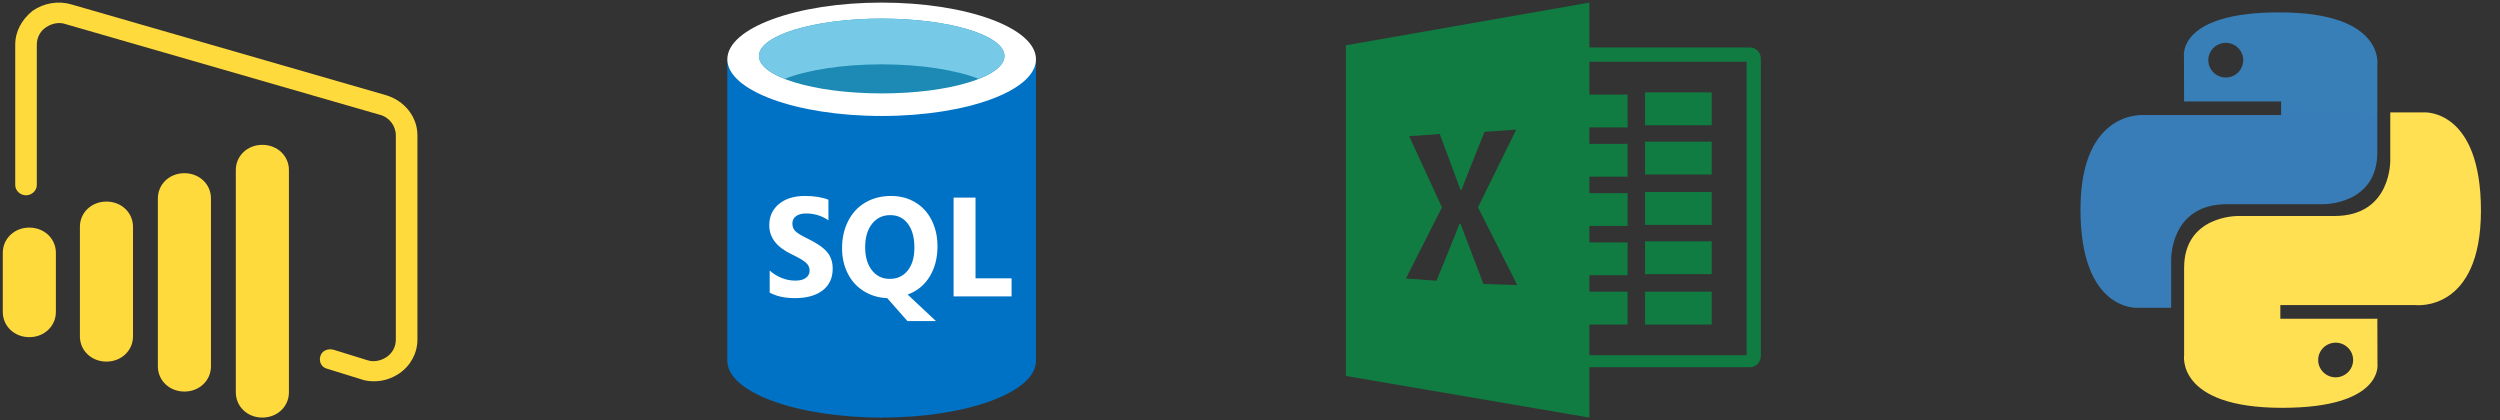 <?xml version="1.0" encoding="UTF-8"?> <svg xmlns="http://www.w3.org/2000/svg" width="238" height="40" viewBox="0 0 238 40" fill="none"><rect x="0" y="0" width="238" height="40" fill="#333333" stroke="none"/><g clip-path="url(#clip0_4346_4435)"><path fill-rule="evenodd" clip-rule="evenodd" d="M12.662 32.022C12.662 33.377 11.552 34.424 10.135 34.424C8.71 34.424 7.607 33.377 7.607 32.022V21.592C7.607 20.237 8.71 19.189 10.135 19.189C11.552 19.189 12.662 20.237 12.662 21.592V32.022ZM20.084 34.874C20.084 36.228 18.974 37.276 17.556 37.276C16.131 37.276 15.029 36.228 15.029 34.874L15.029 18.89C15.029 17.535 16.131 16.488 17.556 16.488C18.974 16.488 20.084 17.535 20.084 18.89V34.874ZM5.32 29.695C5.32 31.05 4.21 32.097 2.792 32.097C1.368 32.097 0.266 31.05 0.266 29.695L0.266 24.07C0.266 22.715 1.368 21.667 2.792 21.667C4.21 21.667 5.32 22.715 5.32 24.07V29.695ZM27.505 37.351C27.505 38.705 26.395 39.753 24.977 39.753C23.552 39.753 22.45 38.705 22.45 37.351V16.184C22.45 14.837 23.552 13.789 24.977 13.789C26.395 13.789 27.505 14.837 27.505 16.184V37.351ZM35.555 36.3C35.165 36.3 34.685 36.229 34.295 36.08L31.138 35.103C30.583 34.953 30.343 34.426 30.5 33.898C30.658 33.377 31.213 33.149 31.768 33.299L34.925 34.276C35.555 34.504 36.267 34.354 36.822 33.977C37.369 33.599 37.684 33 37.684 32.323V12.889C37.684 11.983 37.054 11.156 36.184 10.935L6.264 2.301C5.634 2.073 4.922 2.23 4.375 2.601C3.82 2.978 3.505 3.578 3.505 4.255L3.505 17.615C3.505 18.142 3.032 18.592 2.477 18.592C1.922 18.592 1.45 18.142 1.45 17.615L1.45 4.255C1.45 2.979 2.08 1.853 3.107 1.025C4.209 0.277 5.552 0.049 6.819 0.426L36.74 9.06C38.48 9.58 39.739 11.085 39.739 12.889V32.323C39.739 33.599 39.109 34.804 38.007 35.552C37.212 36.08 36.425 36.3 35.555 36.3Z" fill="#FFDA3D"></path></g><g clip-path="url(#clip1_4346_4435)"><path fill-rule="evenodd" clip-rule="evenodd" d="M69.242 5.644V34.355C69.242 37.336 75.82 39.753 83.934 39.753V5.644H69.242Z" fill="#0072C6"></path><path fill-rule="evenodd" clip-rule="evenodd" d="M83.734 39.753H83.936C92.049 39.753 98.627 37.337 98.627 34.356V5.645H83.734V39.753V39.753Z" fill="#0072C6"></path><path fill-rule="evenodd" clip-rule="evenodd" d="M98.626 5.644C98.626 8.625 92.048 11.041 83.934 11.041C75.82 11.041 69.242 8.625 69.242 5.644C69.242 2.663 75.82 0.247 83.934 0.247C92.048 0.247 98.626 2.663 98.626 5.644Z" fill="white"></path><path fill-rule="evenodd" clip-rule="evenodd" d="M95.627 5.332C95.627 7.3 90.394 8.893 83.939 8.893C77.484 8.893 72.25 7.3 72.25 5.332C72.25 3.365 77.484 1.771 83.939 1.771C90.394 1.771 95.627 3.366 95.627 5.332Z" fill="#1C8AB4"></path><path fill-rule="evenodd" clip-rule="evenodd" d="M93.178 7.509C94.707 6.907 95.627 6.154 95.627 5.334C95.627 3.367 90.394 1.772 83.938 1.772C77.482 1.772 72.25 3.367 72.25 5.334C72.25 6.153 73.169 6.907 74.7 7.509C76.836 6.668 80.176 6.125 83.938 6.125C87.701 6.125 91.039 6.668 93.178 7.509Z" fill="#76CAE7"></path><path fill-rule="evenodd" clip-rule="evenodd" d="M79.273 25.574C79.273 26.467 78.954 27.157 78.316 27.647C77.677 28.136 76.797 28.382 75.672 28.382C74.715 28.382 73.915 28.207 73.273 27.857V25.758C74.014 26.396 74.831 26.715 75.723 26.715C76.154 26.715 76.488 26.628 76.723 26.453C76.958 26.277 77.075 26.046 77.075 25.757C77.075 25.473 76.962 25.226 76.736 25.016C76.51 24.806 76.049 24.535 75.355 24.203C73.941 23.53 73.234 22.611 73.234 21.449C73.234 20.605 73.542 19.929 74.159 19.419C74.776 18.91 75.595 18.655 76.616 18.655C77.522 18.655 78.271 18.776 78.867 19.016V20.977C78.242 20.54 77.53 20.321 76.733 20.321C76.332 20.321 76.016 20.407 75.783 20.58C75.672 20.657 75.582 20.76 75.522 20.881C75.461 21.002 75.431 21.136 75.434 21.272C75.434 21.569 75.528 21.813 75.716 22.003C75.904 22.193 76.288 22.428 76.87 22.708C77.736 23.124 78.353 23.545 78.723 23.974C79.092 24.402 79.273 24.937 79.273 25.574ZM89.249 23.45C89.249 24.556 89.001 25.517 88.505 26.329C88.01 27.141 87.311 27.712 86.41 28.041L89.1 30.565H86.385L84.464 28.381C83.641 28.351 82.898 28.13 82.237 27.719C81.575 27.308 81.064 26.745 80.704 26.03C80.345 25.315 80.164 24.518 80.164 23.64C80.164 22.665 80.359 21.796 80.749 21.033C81.139 20.27 81.687 19.682 82.394 19.272C83.101 18.861 83.911 18.655 84.826 18.655C85.678 18.655 86.443 18.854 87.118 19.252C87.793 19.65 88.316 20.216 88.689 20.951C89.062 21.685 89.249 22.519 89.249 23.45ZM87.051 23.568C87.051 22.615 86.846 21.862 86.436 21.309C86.027 20.755 85.467 20.479 84.755 20.479C84.031 20.479 83.452 20.756 83.016 21.311C82.58 21.865 82.363 22.605 82.363 23.527C82.363 24.446 82.576 25.179 83.002 25.727C83.429 26.276 83.996 26.55 84.703 26.55C85.423 26.55 85.994 26.284 86.416 25.753C86.839 25.223 87.051 24.495 87.051 23.568ZM96.303 28.217H90.782V18.813H92.87V26.499H96.303L96.303 28.217Z" fill="white"></path></g><g clip-path="url(#clip2_4346_4435)"><path fill-rule="evenodd" clip-rule="evenodd" d="M156.609 13.485H162.951V16.613H156.609V13.485Z" fill="#107C41"></path><path fill-rule="evenodd" clip-rule="evenodd" d="M156.609 8.795H162.951V11.922H156.609V8.795Z" fill="#107C41"></path><path fill-rule="evenodd" clip-rule="evenodd" d="M156.609 18.28H162.951V21.408H156.609V18.28Z" fill="#107C41"></path><path fill-rule="evenodd" clip-rule="evenodd" d="M156.609 22.971H162.951V26.098H156.609V22.971Z" fill="#107C41"></path><path fill-rule="evenodd" clip-rule="evenodd" d="M156.611 27.766H162.953V30.893H156.611V27.766ZM166.592 4.521H151.309V0.247L128.125 4.312V35.792L151.309 39.753V34.958H166.591C167.215 34.958 167.631 34.437 167.631 33.916V5.563C167.631 5.042 167.215 4.521 166.592 4.521ZM141.224 27.036L139.041 21.303H138.937C138.937 21.408 136.754 26.724 136.754 26.724L133.843 26.515L137.273 19.74L134.154 12.965L137.065 12.756L139.041 18.072H139.145C139.145 17.968 141.328 12.548 141.328 12.548L144.343 12.339L140.704 19.74L144.447 27.141L141.224 27.037V27.036ZM166.28 33.812H151.309V30.893H154.947V27.766H151.309V26.202H154.947V23.075H151.309V21.512H154.947V18.385H151.309V16.821H154.947V13.694H151.309V12.13H154.947V9.004H151.309V5.877H166.28V33.812V33.812Z" fill="#107C41"></path></g><path fill-rule="evenodd" clip-rule="evenodd" d="M216.987 1.177C207.309 1.177 207.913 5.343 207.913 5.343L207.924 9.659H217.16V10.955H204.256C204.256 10.955 198.062 10.258 198.062 19.951C198.062 29.645 203.468 29.302 203.468 29.302H206.694V24.803C206.694 24.803 206.52 19.438 212.013 19.438H221.174C221.174 19.438 226.32 19.52 226.32 14.5V6.2C226.32 6.2 227.101 1.177 216.987 1.177ZM211.894 4.079C212.335 4.079 212.758 4.253 213.069 4.562C213.382 4.872 213.558 5.291 213.558 5.729C213.558 6.166 213.382 6.586 213.069 6.895C212.758 7.205 212.335 7.378 211.894 7.378C211.453 7.378 211.031 7.205 210.719 6.895C210.406 6.586 210.231 6.166 210.231 5.729C210.231 5.291 210.406 4.872 210.719 4.562C211.031 4.253 211.453 4.079 211.894 4.079Z" fill="url(#paint0_linear_4346_4435)"></path><path fill-rule="evenodd" clip-rule="evenodd" d="M217.261 38.824C226.939 38.824 226.335 34.657 226.335 34.657L226.324 30.341H217.088V29.045H229.992C229.992 29.045 236.185 29.742 236.185 20.049C236.185 10.355 230.78 10.699 230.78 10.699H227.554V15.197C227.554 15.197 227.728 20.563 222.234 20.563H213.075C213.075 20.563 207.928 20.48 207.928 25.5V33.8C207.928 33.8 207.147 38.824 217.261 38.824ZM222.354 35.921C221.913 35.921 221.49 35.748 221.178 35.438C220.866 35.128 220.69 34.709 220.69 34.272C220.69 33.834 220.866 33.414 221.178 33.105C221.49 32.796 221.913 32.622 222.354 32.622C222.794 32.622 223.217 32.795 223.529 33.105C223.842 33.414 224.017 33.834 224.017 34.272C224.017 34.709 223.842 35.128 223.529 35.438C223.217 35.747 222.794 35.921 222.354 35.921Z" fill="url(#paint1_linear_4346_4435)"></path><defs><linearGradient id="paint0_linear_4346_4435" x1="1668.17" y1="1.177" x2="1556.24" y2="2813.84" gradientUnits="userSpaceOnUse"><stop stop-color="#387EB8"></stop><stop offset="1" stop-color="#366994"></stop></linearGradient><linearGradient id="paint1_linear_4346_4435" x1="1621.47" y1="10.697" x2="1621.47" y2="2823.32" gradientUnits="userSpaceOnUse"><stop stop-color="#FFE052"></stop><stop offset="1" stop-color="#FFC331"></stop></linearGradient><clipPath id="clip0_4346_4435"><rect width="40" height="40" fill="white"></rect></clipPath><clipPath id="clip1_4346_4435"><rect width="29.873" height="40" fill="white" transform="translate(69)"></rect></clipPath><clipPath id="clip2_4346_4435"><rect width="40" height="40" fill="white" transform="translate(127.875)"></rect></clipPath></defs></svg> 
